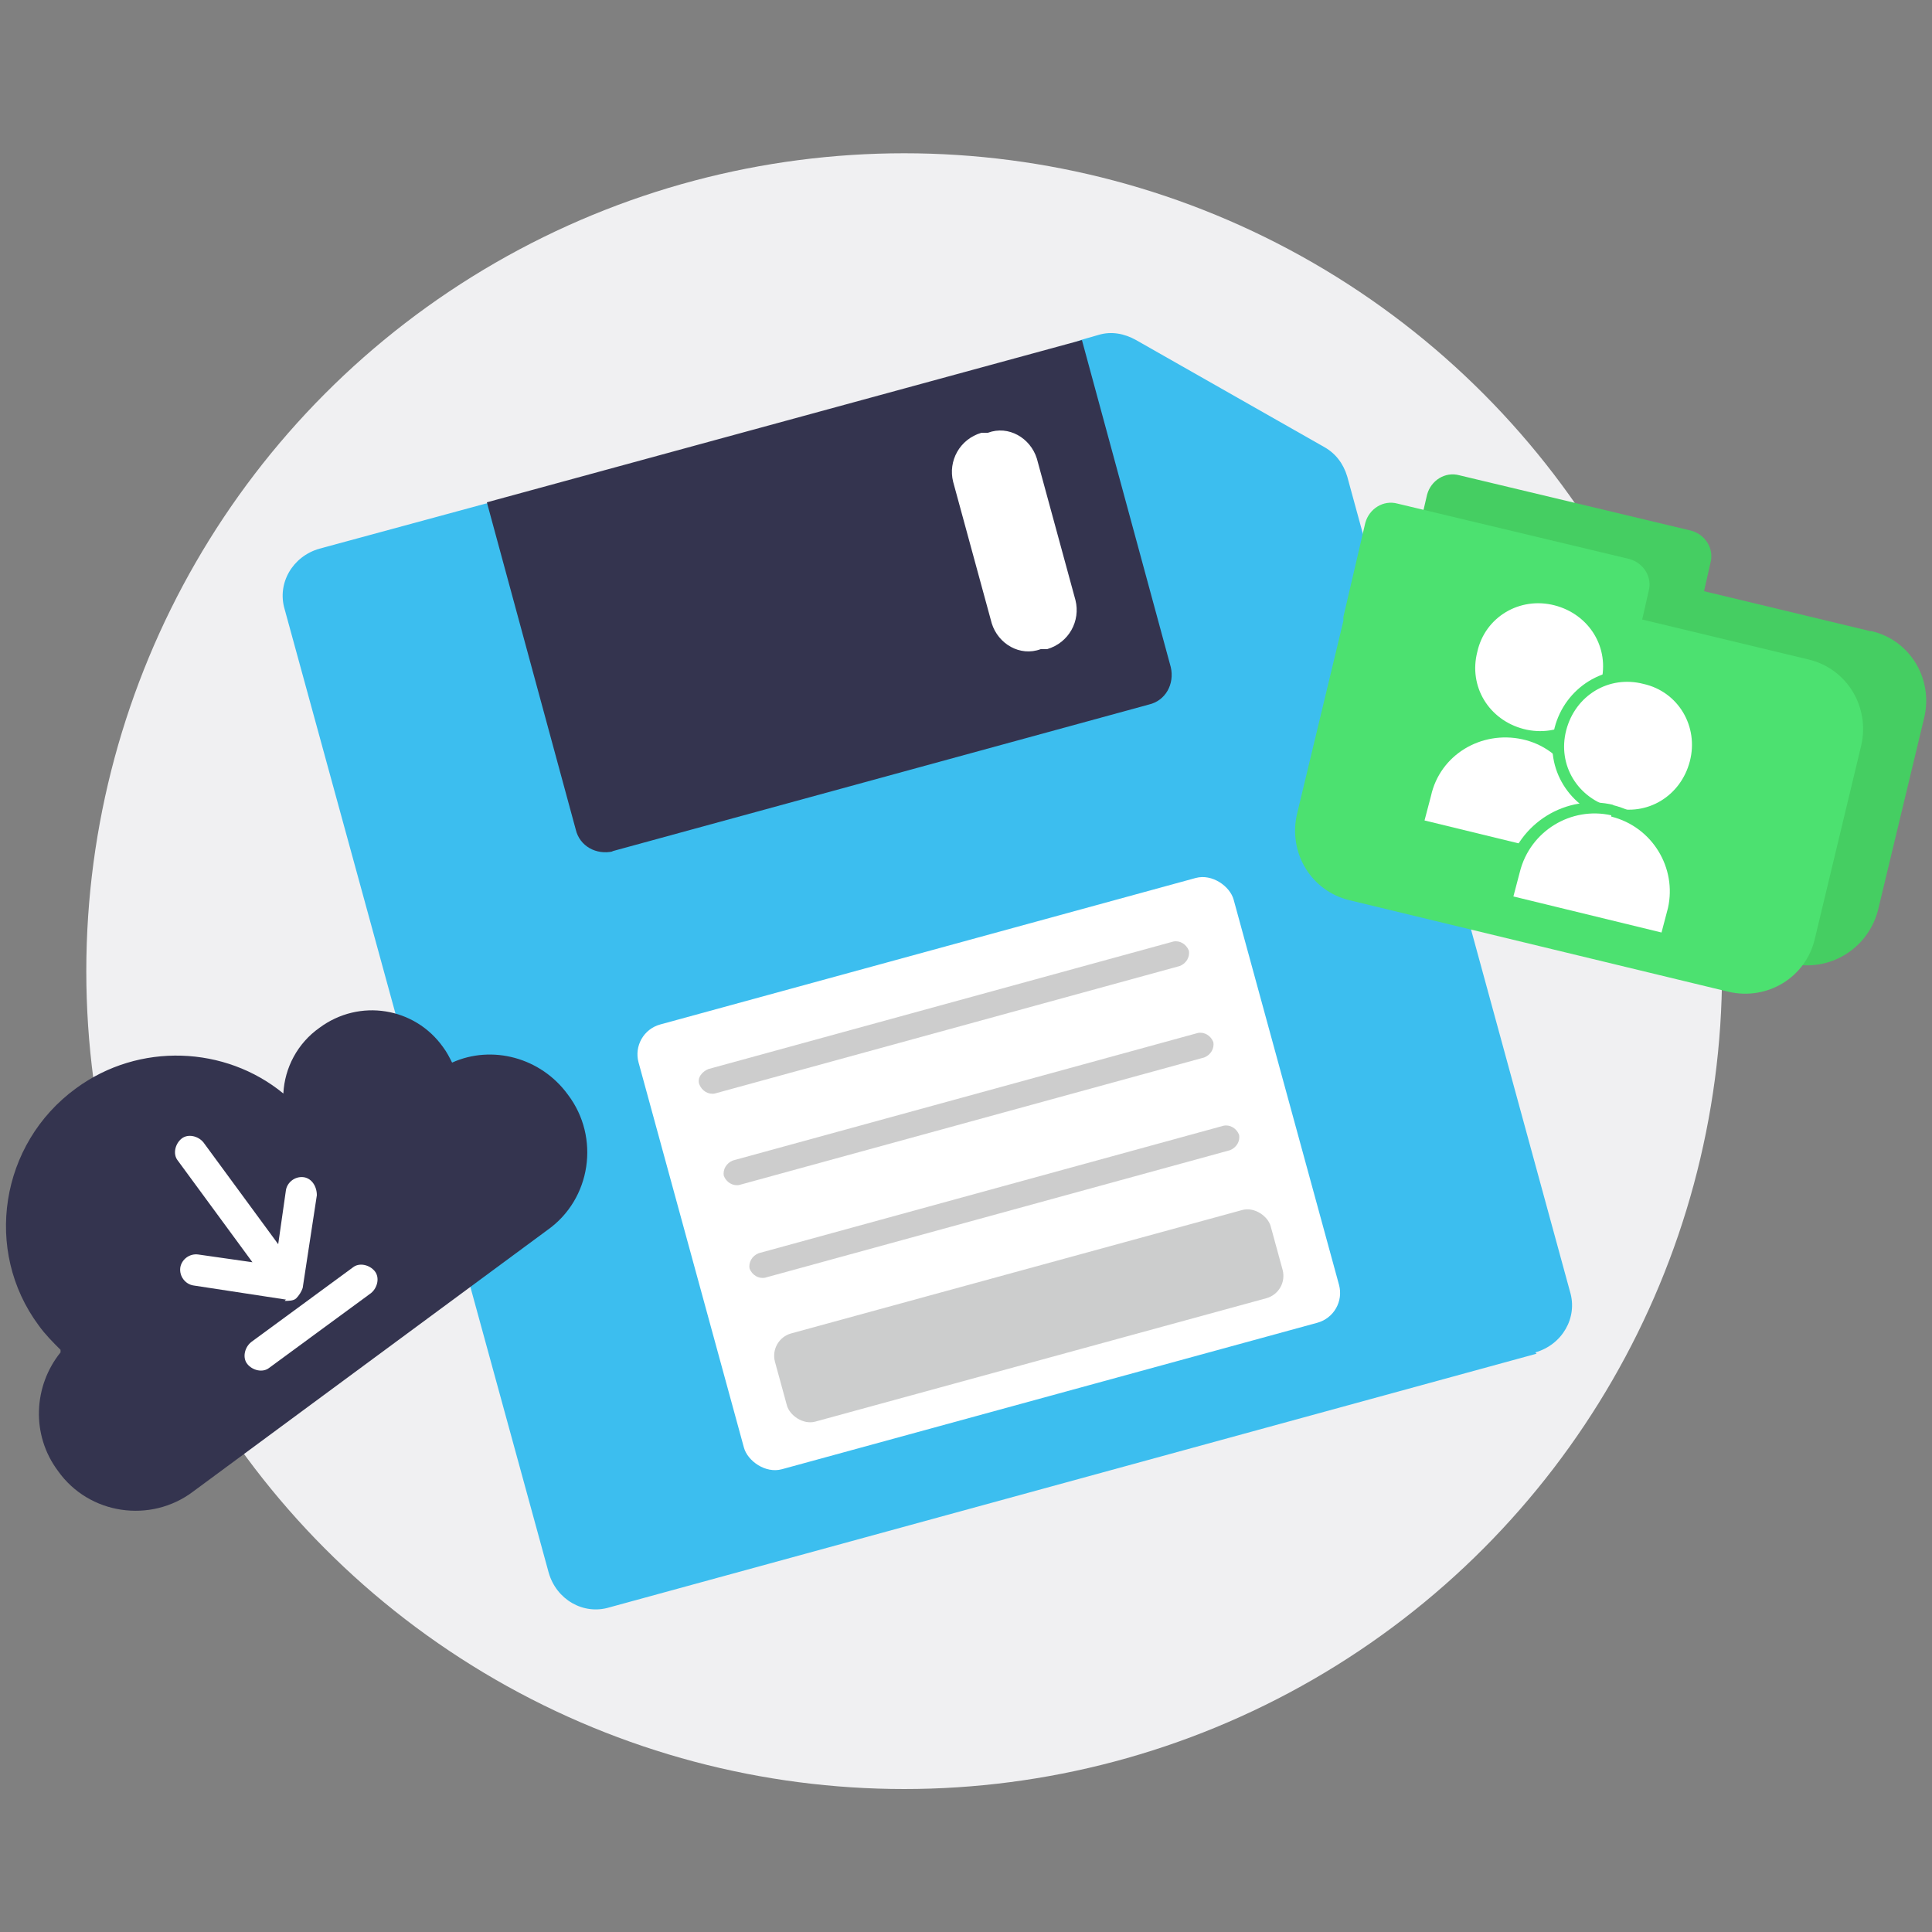 <?xml version="1.0" encoding="UTF-8"?>
<svg xmlns="http://www.w3.org/2000/svg" id="Calque_1" data-name="Calque 1" version="1.1" viewBox="0 0 150 150">
  <rect x="0" y="0" width="150" height="150" fill="#808080" stroke="none"/>
  <defs>
    <style>
      .cls-1 {
        fill: #4ce170;
      }

      .cls-1, .cls-2, .cls-3, .cls-4, .cls-5, .cls-6, .cls-7, .cls-8, .cls-9 {
        stroke-width: 0px;
      }

      .cls-2, .cls-6 {
        fill: #040505;
      }

      .cls-3 {
        fill: #45ce62;
      }

      .cls-4 {
        fill: #3b3b5a;
      }

      .cls-10 {
        opacity: 0;
      }

      .cls-11, .cls-6 {
        opacity: .2;
      }

      .cls-5 {
        fill: #34344f;
      }

      .cls-7 {
        fill: #3cbeef;
      }

      .cls-8 {
        fill: #fff;
      }

      .cls-9 {
        fill: #f0f0f2;
      }
    </style>
  </defs>
  <g>
    <ellipse class="cls-9" cx="70.2" cy="75.4" rx="63.5" ry="63.5"></ellipse>
    <g class="cls-10">
      <ellipse class="cls-4" cx="76.3" cy="81.5" rx="49.1" ry="49"></ellipse>
    </g>
  </g>
  <g>
    <path class="cls-7" d="M119.3,105.1l-72,19.7c-2,.6-4.1-.6-4.7-2.7L22.1,47.3c-.6-2,.6-4.1,2.7-4.7l12.9-3.5,22.9-3.1,23.3-9.6,1.4-.4c1-.3,2-.1,2.9.4l14.6,8.3c.9.5,1.5,1.3,1.8,2.3l17.3,63.3c.6,2-.6,4.1-2.7,4.7Z"></path>
    <g>
      <g>
        <rect class="cls-8" x="52.8" y="73.2" width="47.9" height="35.8" rx="2.4" ry="2.4" transform="translate(-21.3 23.5) rotate(-15.3)"></rect>
        <g class="cls-11">
          <path class="cls-2" d="M91.6,75l-36.1,9.9c-.5.1-1-.2-1.2-.7s.2-1,.7-1.2l36.1-9.9c.5-.1,1,.2,1.2.7.1.5-.2,1-.7,1.2Z"></path>
          <path class="cls-2" d="M93.5,82.1l-36.1,9.9c-.5.1-1-.2-1.2-.7-.1-.5.2-1,.7-1.2l36.1-9.9c.5-.1,1,.2,1.2.7.1.5-.2,1-.7,1.2Z"></path>
          <path class="cls-2" d="M95.5,89.3l-36.1,9.9c-.5.1-1-.2-1.2-.7-.1-.5.2-1,.7-1.2l36.1-9.9c.5-.1,1,.2,1.2.7.1.5-.2,1-.7,1.2Z"></path>
        </g>
        <rect class="cls-6" x="59.9" y="98.6" width="39.9" height="7.1" rx="1.8" ry="1.8" transform="translate(-24.1 24.7) rotate(-15.3)"></rect>
      </g>
      <path class="cls-8" d="M79.8,31.3l-10.4,3.9,9,18.7s5.9-1.8,5.9-1.9.1-5.6-.2-6.2-4.2-14.5-4.2-14.5Z"></path>
      <path class="cls-5" d="M47.5,66.1l41.7-11.4c1.3-.3,2-1.6,1.7-2.9l-6.9-25.4-46.2,12.6,6.9,25.4c.3,1.3,1.6,2,2.9,1.7ZM74,37.4c-.4-1.6.5-3.3,2.2-3.8h.5c1.6-.6,3.3.4,3.8,2l3,11c.4,1.6-.5,3.3-2.2,3.8h-.5c-1.6.6-3.3-.4-3.8-2l-3-11Z"></path>
    </g>
  </g>
  <g>
    <g>
      <path class="cls-3" d="M145.2,49l-12.9-3.1.5-2.2c.3-1.1-.4-2.2-1.5-2.5l-18-4.3c-1.1-.3-2.2.4-2.5,1.5l-1.7,7.3s0,0,0,.1c0,0,0,.2,0,.2l-3.6,15c-.7,3,1.1,6,4.1,6.7l29.4,7.1c3,.7,6-1.1,6.8-4.1l3.6-15c.7-3-1.1-6-4.1-6.7Z"></path>
      <path class="cls-1" d="M140.4,51.2l-12.9-3.1.5-2.2c.3-1.1-.4-2.2-1.5-2.5l-18-4.3c-1.1-.3-2.2.4-2.5,1.5l-1.7,7.3s0,0,0,.1c0,0,0,.2,0,.2l-3.6,15c-.7,3,1.1,6,4.1,6.7l29.4,7.1c3,.7,6-1.1,6.7-4.1l3.6-15c.7-3-1.1-6-4.1-6.7Z"></path>
    </g>
    <g>
      <g>
        <path class="cls-8" d="M124.3,53c-.6,2.7-3.3,4.3-6,3.6s-4.3-3.3-3.6-6c.6-2.7,3.3-4.3,6-3.6s4.3,3.3,3.6,6Z"></path>
        <path class="cls-8" d="M122.1,66.4l.5-1.9c.8-3.2-1.2-6.4-4.4-7.1s-6.4,1.2-7.1,4.4l-.5,1.9,11.5,2.8Z"></path>
      </g>
      <g>
        <g>
          <path class="cls-8" d="M125.2,63.2c-2.9-.7-4.7-3.6-4-6.5.7-2.9,3.6-4.7,6.5-4s4.7,3.6,4,6.5c-.7,2.9-3.6,4.7-6.5,4Z"></path>
          <path class="cls-1" d="M127.6,53.1c2.7.6,4.3,3.3,3.6,6s-3.3,4.3-6,3.6-4.3-3.3-3.6-6,3.3-4.3,6-3.6M127.8,52.2c-3.2-.8-6.3,1.2-7.1,4.3-.8,3.2,1.2,6.3,4.3,7.1s6.3-1.2,7.1-4.3-1.2-6.3-4.3-7.1h0Z"></path>
        </g>
        <g>
          <path class="cls-8" d="M116.9,70l.6-2.4c.8-3.4,4.3-5.5,7.7-4.7,3.4.8,5.5,4.3,4.7,7.7l-.6,2.4-12.4-3Z"></path>
          <path class="cls-1" d="M125.1,63.4c3.2.8,5.1,4,4.4,7.1l-.5,1.9-11.5-2.8.5-1.9c.8-3.2,4-5.1,7.1-4.4M125.3,62.5c-3.7-.9-7.4,1.4-8.3,5.1l-.5,1.9-.2.9.9.2,11.5,2.8.9.2.2-.9.5-1.9c.9-3.7-1.4-7.4-5.1-8.3h0Z"></path>
        </g>
      </g>
    </g>
  </g>
  <g>
    <path class="cls-5" d="M4.7,104.8c-.6-.6-1.2-1.2-1.7-1.9C-1.3,97.1,0,88.8,5.9,84.5c4.9-3.6,11.6-3.3,16.1.4.1-2,1.1-3.9,2.8-5.1,3.1-2.3,7.4-1.6,9.6,1.5.3.4.5.8.7,1.2,3.1-1.4,6.9-.4,9,2.5,2.5,3.3,1.8,8.1-1.6,10.5l-27.5,20.3c-3.3,2.5-8.1,1.8-10.5-1.6-2.1-2.8-1.9-6.6.2-9.2Z"></path>
    <g>
      <path class="cls-8" d="M22.1,101c.3,0,.7,0,.9-.2s.4-.5.5-.8l1.1-7.2c0-.7-.4-1.3-1-1.4-.7-.1-1.3.4-1.4,1l-.6,4.2-5.8-7.9c-.4-.5-1.2-.7-1.7-.3s-.7,1.2-.3,1.7l5.8,7.9-4.2-.6c-.7-.1-1.3.4-1.4,1-.1.7.4,1.3,1,1.4l7.2,1.1Z"></path>
      <path class="cls-8" d="M27.4,98.4l-7.9,5.8c-.5.4-.7,1.2-.3,1.7s1.2.7,1.7.3l7.9-5.8c.5-.4.7-1.2.3-1.7s-1.2-.7-1.7-.3Z"></path>
    </g>
  </g>
</svg>
